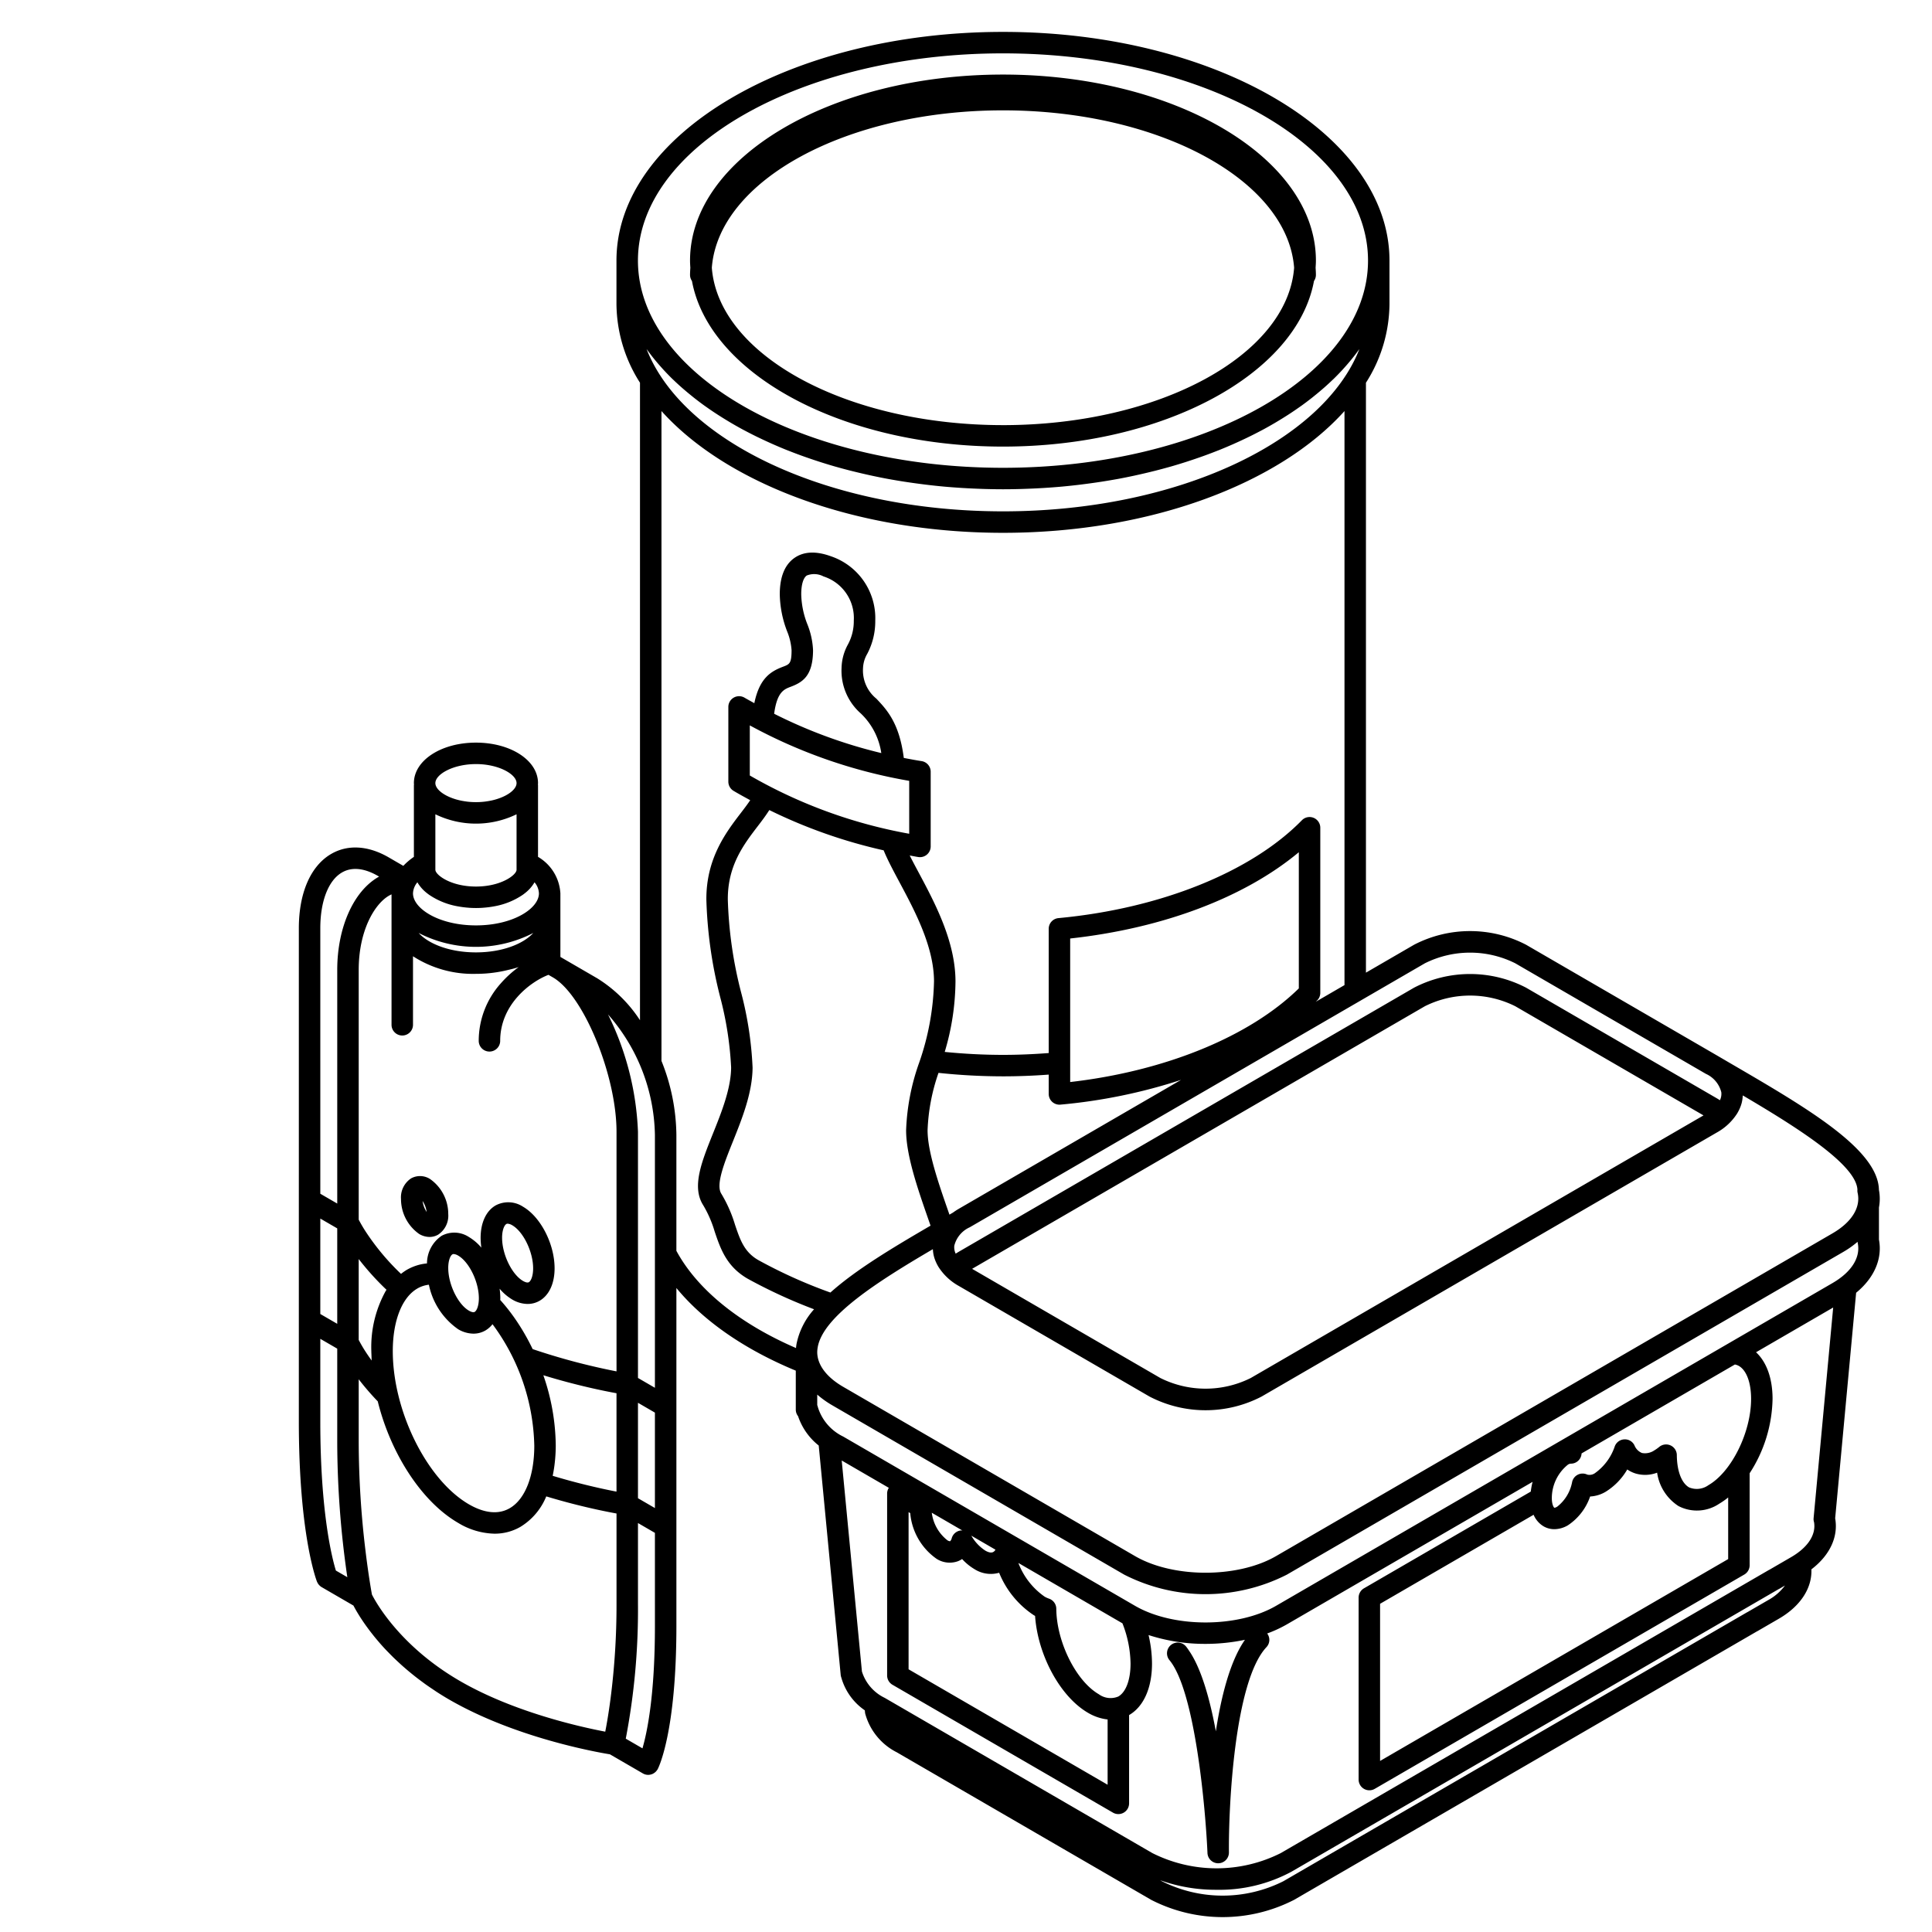 <svg id="illuu" xmlns="http://www.w3.org/2000/svg" width="270" height="270" viewBox="0 0 270 270">
  <g>
    <path d="M96.703,39.27c2.399,12.996,20.973,23.142,43.464,23.142s41.065-10.146,43.464-23.142a1.49,1.49,0,0,0,.269-.854c0-.335-.021-.668-.043-1,.021-.332.043-.665.043-1,0-14.334-19.619-25.995-43.733-25.995S96.434,22.082,96.434,36.416c0,.335.021.668.043,1-.021.332-.043.665-.043,1A1.491,1.491,0,0,0,96.703,39.27Zm43.464,20.142c-21.867,0-39.757-9.779-40.688-21.996.931-12.217,18.822-21.995,40.688-21.995,21.867,0,39.757,9.778,40.688,21.995C179.925,49.634,162.035,59.413,140.168,59.413Z"/>
    <path d="M262.583,166.288c-.111-5.656-10.053-11.451-20.575-17.583l-2.09-1.221-.001-0-.004-.003-26.644-15.453a17.003,17.003,0,0,0-15.648,0l-6.728,3.902V53.489a20.684,20.684,0,0,0,3.289-10.986V36.416c0-17.622-24.23-31.958-54.015-31.958s-54.015,14.336-54.015,31.958v6.086a20.685,20.685,0,0,0,3.288,10.985v89.092a19.253,19.253,0,0,0-5.976-5.86l-4.807-2.788-.001-0H78.658l-.342-.198-.001-5.109v-3.772a6.314,6.314,0,0,0-3.126-5.104v-9.991c0-.046-.009-.089-.013-.134.003-.061.013-.119.013-.18,0-3.174-3.81-5.66-8.674-5.66-4.863,0-8.673,2.486-8.673,5.66,0,.061.011.12.014.181-.004.045-.014.088-.014.134v9.991a8.793,8.793,0,0,0-1.477,1.256l-2.037-1.181c-2.855-1.655-5.705-1.834-8.023-.497-2.887,1.662-4.542,5.453-4.542,10.398V198.645c0,15.762,2.435,22.141,2.538,22.405.005.012.015.021.02.033a1.508,1.508,0,0,0,.222.369c.016.02.034.037.052.056a1.492,1.492,0,0,0,.349.291l4.449,2.58c.121.234.298.555.525.939.028.047.061.1.09.148.092.152.189.31.298.481.047.074.099.153.149.23.103.159.213.323.33.495q.095.14.196.284c.121.173.251.352.386.536.075.103.15.205.23.311.149.198.31.403.474.61.079.1.154.198.237.3.221.272.457.551.704.836.037.043.07.084.108.127q.432.493.921,1.007c.09.094.189.191.281.287.241.248.486.497.747.75.133.129.274.259.412.389.239.225.482.45.736.677.158.141.323.283.487.425q.383.33.788.66c.178.145.358.29.543.436.284.223.578.445.878.667.188.139.373.279.567.417.338.241.692.48,1.05.719.175.117.342.234.521.35.546.353,1.11.702,1.702,1.045.542.314,1.093.615,1.648.907.047.025.093.05.14.074q.793.413,1.599.796c.074.035.147.071.221.106q.782.369,1.568.709c.087.038.174.076.261.113q.777.334,1.552.641c.088.035.175.069.262.104q.776.305,1.544.585c.079.029.157.056.236.085.518.187,1.033.367,1.54.537.063.021.124.041.187.062.523.174,1.041.341,1.547.498l.067.02q.746.23,1.462.435c.054.016.11.032.164.048.462.132.911.255,1.35.373.077.021.154.042.231.062q.624.165,1.208.31c.09.022.179.045.267.066q.558.137,1.076.257c.09.021.178.041.266.061.331.075.649.146.949.211.086.019.165.035.248.053.283.06.554.116.804.167.087.017.164.032.247.049.203.04.397.078.574.111.099.019.187.035.277.052.139.026.269.049.387.07.123.022.224.039.323.056l.167.028.114.019,4.599,2.667a1.465,1.465,0,0,0,1.168.139l.003-0a1.501,1.501,0,0,0,.286-.117,1.484,1.484,0,0,0,.135-.089,1.23,1.23,0,0,0,.266-.229,1.481,1.481,0,0,0,.131-.168c.019-.029.045-.05.063-.081.009-.015.013-.031.021-.046l.011-.017c.106-.204,2.605-5.169,2.605-19.945V180c3.813,4.643,9.592,8.617,16.685,11.55v5.437a1.498,1.498,0,0,0,.32.927,8.787,8.787,0,0,0,2.886,4.101l3.069,32.038a1.486,1.486,0,0,0,.079.357,8.266,8.266,0,0,0,3.295,4.614c.02.149.02.297.052.447a1.54,1.54,0,0,0,.049.178,8.589,8.589,0,0,0,4.379,5.245l35.537,20.611a21.876,21.876,0,0,0,19.976,0l64.661-37.505c.041-.02.081-.04.12-.062l2.978-1.727c3.009-1.746,4.639-4.267,4.532-6.892,2.56-1.949,3.786-4.525,3.322-7.136l2.93-31.517c2.523-2.073,3.696-4.74,3.19-7.431v-4.492A6.623,6.623,0,0,0,262.583,166.288Zm-3.004-.05a1.479,1.479,0,0,0,.029.475c.453,2.033-.831,4.095-3.523,5.656l-77.753,45.098c-5.344,3.098-14.368,3.098-19.708,0L117.837,193.81c-2.339-1.356-3.627-3.08-3.627-4.854a4.276,4.276,0,0,1,.062-.646c.721-4.361,8.455-9.255,16.093-13.734.001.023.009.045.01.068a4.813,4.813,0,0,0,.142.933l.002.008a5.296,5.296,0,0,0,.253.726c.009.021.019.042.029.063a5.719,5.719,0,0,0,.353.678l.007.011a7.906,7.906,0,0,0,2.849,2.659l26.645,15.453a16.993,16.993,0,0,0,15.647,0l63.612-36.896a7.914,7.914,0,0,0,2.843-2.649l.018-.03a5.67,5.67,0,0,0,.344-.66c.011-.024.023-.048.033-.073a5.289,5.289,0,0,0,.251-.722l.004-.018a5.103,5.103,0,0,0,.127-.754c.005-.047.01-.093.013-.139.003-.049.012-.097.014-.146C251.235,157.609,259.356,162.742,259.579,166.238ZM103.577,138.712a58.334,58.334,0,0,1-1.863-12.994c-.029-4.76,2.224-7.699,4.211-10.293.572-.746,1.121-1.478,1.588-2.218a71.815,71.815,0,0,0,15.978,5.628c.534,1.31,1.314,2.774,2.199,4.429,2.152,4.023,4.832,9.031,4.84,13.89a36.754,36.754,0,0,1-2.076,11.357,31.309,31.309,0,0,0-1.823,9.435c-.006,3.514,1.633,8.221,3.079,12.374.107.307.22.633.336.967-5.377,3.131-10.464,6.184-13.995,9.348a69.037,69.037,0,0,1-10.065-4.53c-1.974-1.127-2.545-2.813-3.268-4.948a18.893,18.893,0,0,0-1.911-4.329c-.808-1.26.424-4.329,1.614-7.296,1.28-3.188,2.73-6.802,2.753-10.343A49.583,49.583,0,0,0,103.577,138.712Zm9.257-51.463a12.106,12.106,0,0,1-.861-4.199c.001-1.323.281-2.277.769-2.619a2.801,2.801,0,0,1,2.351.128,6.098,6.098,0,0,1,4.225,6.179,6.822,6.822,0,0,1-.833,3.354,7.108,7.108,0,0,0-.877,3.277,7.943,7.943,0,0,0,2.683,6.33,9.568,9.568,0,0,1,2.871,5.543,68.805,68.805,0,0,1-14.973-5.493c.402-3.046,1.391-3.422,2.289-3.762,1.65-.624,3.134-1.484,3.146-5.105A10.979,10.979,0,0,0,112.834,87.249Zm14.229,21.874v7.395a68.958,68.958,0,0,1-22.277-8.142v-7.002A71.926,71.926,0,0,0,127.062,109.124Zm19.986,44.866a1.502,1.502,0,0,0,1.01.391,1.351,1.351,0,0,0,.14-.007,76.357,76.357,0,0,0,16.857-3.458l-31.047,18.007c-.275.16-.535.329-.781.504-.024.017-.05.034-.075.051l-.466.272c-.048-.139-.095-.274-.144-.415-1.367-3.927-2.917-8.379-2.912-11.387a27.242,27.242,0,0,1,1.527-8.012,85.916,85.916,0,0,0,9.011.485c2.15,0,4.282-.086,6.391-.242v2.702A1.502,1.502,0,0,0,147.049,153.99Zm34.463-15.858c-6.872,6.736-18.673,11.561-31.953,13.085V131.157c12.995-1.427,24.371-5.74,31.953-12.057Zm-45.659,39.19,63.274-36.698a14.144,14.144,0,0,1,12.637,0l26.305,15.256-63.273,36.699a14.129,14.129,0,0,1-12.636,0Zm63.274-42.698a14.139,14.139,0,0,1,12.637,0L238.408,150.077a3.836,3.836,0,0,1,2.147,2.563,2.056,2.056,0,0,1-.191,1.119q-.221-.144-.451-.278l-26.644-15.453a17.003,17.003,0,0,0-15.648,0l-63.613,36.896c-.153.089-.304.182-.449.278a2.047,2.047,0,0,1-.192-1.119,3.833,3.833,0,0,1,2.148-2.564Zm-58.959-127.165c28.13,0,51.015,12.99,51.015,28.958s-22.885,28.959-51.015,28.959-51.015-12.991-51.015-28.959S112.038,7.458,140.168,7.458Zm-49.654,41.529q.405.558.846,1.105c.108.134.219.267.33.4q.378.454.78.9c.11.122.218.245.331.367.373.402.757.799,1.158,1.19.055.054.115.107.171.16q.531.511,1.094,1.008c.141.125.284.248.428.371q.476.409.972.808c.142.114.282.23.427.343.463.363.935.721,1.423,1.071.065.047.133.091.198.138q.65.462,1.329.908c.169.111.341.221.513.331q.566.362,1.15.714c.17.102.338.205.509.306.545.319,1.098.634,1.665.939.068.037.14.072.209.109q.763.407,1.553.796c.194.096.39.189.586.283q.649.312,1.315.612c.192.087.383.174.578.259.618.271,1.243.537,1.881.792.067.027.137.052.205.079q.871.346,1.767.671c.213.078.428.153.643.229q.724.256,1.461.498c.212.07.423.14.637.208.684.218,1.375.429,2.076.63.052.015.106.028.158.043q.985.279,1.994.534c.226.058.454.113.681.168q.795.195,1.602.375c.226.05.451.102.678.15.742.159,1.489.311,2.246.451.036.007.074.012.11.019q1.088.199,2.196.37c.235.036.471.07.707.105q.859.126,1.728.236c.236.03.47.061.707.089.791.094,1.586.18,2.389.253l.057.005c.785.071,1.576.128,2.371.179.245.015.491.028.737.042q.906.05,1.821.082c.245.009.489.018.735.025.83.022,1.663.038,2.502.038s1.672-.015,2.502-.038c.246-.007.49-.016.735-.025q.915-.032,1.821-.082c.246-.014.492-.026.737-.042.795-.051,1.587-.108,2.371-.179l.057-.005c.803-.073,1.598-.16,2.389-.253.237-.028.471-.059.707-.089q.869-.11,1.728-.236c.236-.035.472-.069.707-.105q1.107-.173,2.197-.37c.036-.007.074-.012.11-.019.757-.14,1.504-.292,2.246-.451.227-.049.452-.1.678-.15q.807-.18,1.602-.375c.228-.056.456-.111.682-.168q1.007-.256,1.994-.534c.052-.015.106-.028.158-.043.702-.201,1.392-.412,2.076-.63.214-.068.425-.139.637-.208q.738-.242,1.461-.498c.215-.076.43-.151.643-.229q.895-.326,1.767-.671c.068-.027.137-.052.205-.079.638-.256,1.263-.521,1.881-.792.194-.085.385-.173.578-.259q.666-.3,1.315-.612c.196-.094.392-.188.586-.283q.789-.39,1.553-.796c.069-.037.14-.072.209-.109.567-.305,1.12-.62,1.665-.939.172-.101.34-.204.51-.306q.584-.352,1.15-.714c.172-.11.344-.219.513-.331q.678-.447,1.329-.908c.065-.046.134-.091.198-.138.488-.35.96-.708,1.423-1.071.145-.113.285-.229.427-.343q.496-.4.972-.808c.144-.123.287-.246.428-.371q.562-.498,1.094-1.008c.056-.054.115-.106.171-.16.401-.391.785-.789,1.158-1.19.113-.121.221-.245.331-.367q.402-.446.78-.9c.111-.133.222-.266.33-.4q.44-.547.846-1.105c.042-.057.087-.114.128-.172l.023-.031c-5.068,12.958-25.476,22.677-49.806,22.677S95.43,61.743,90.362,48.785l.023.031C90.427,48.873,90.472,48.93,90.514,48.987Zm1.011,109.593v35.365l-2.367-1.373V158.172A40.483,40.483,0,0,0,84.97,141.767,26.142,26.142,0,0,1,91.525,158.581Zm-15.591,33.612c2.31.712,4.438,1.263,6.223,1.679,1.694.395,3.074.667,4.0.835V208.457c-.666-.128-1.5-.299-2.473-.517-1.777-.399-4.002-.954-6.446-1.693a18.52,18.52,0,0,0,.296-1.873,21.969,21.969,0,0,0,.134-2.344A30.655,30.655,0,0,0,75.934,192.193Zm-24.016-2.675c.006.206.011.412.021.619-.26-.361-.5-.704-.704-1.014a20.485,20.485,0,0,1-1.106-1.865v-11.307a37.864,37.864,0,0,0,3.8,4.219c.029.028.059.056.089.084-.034.053-.074.096-.107.15a16.164,16.164,0,0,0-2.017,8.418C51.894,189.052,51.912,189.286,51.918,189.518Zm-7.155-19.221,2.366,1.372v13.337l-2.366-1.372Zm13.565,9.775a4.147,4.147,0,0,1,1.61-.529,10.028,10.028,0,0,0,4.091,6.221,4.276,4.276,0,0,0,2.138.616,3.305,3.305,0,0,0,1.665-.44,3.545,3.545,0,0,0,.997-.88,29.498,29.498,0,0,1,5.839,16.969c0,4.239-1.284,7.509-3.435,8.748-1.974,1.139-4.191.331-5.7-.545-5.867-3.402-10.641-13.008-10.641-21.411C54.894,184.582,56.179,181.311,58.329,180.072Zm4.314-2.862c0-1.081.304-1.749.586-1.912a.361.361,0,0,1,.179-.042,1.444,1.444,0,0,1,.622.216c1.54.893,2.892,3.678,2.892,5.959,0,1.081-.304,1.748-.587,1.911-.226.13-.635-.077-.8-.173C63.995,182.275,62.643,179.491,62.643,177.209Zm9.394,7.169a26.027,26.027,0,0,0-2.127-2.702c.002-.083.011-.162.011-.246a9.643,9.643,0,0,0-.098-1.331,7.022,7.022,0,0,0,1.761,1.51,4.307,4.307,0,0,0,2.151.62,3.312,3.312,0,0,0,1.67-.441c1.335-.769,2.101-2.422,2.101-4.537,0-3.395-1.94-7.179-4.416-8.614a3.753,3.753,0,0,0-3.821-.179c-1.335.769-2.101,2.422-2.101,4.537a9.729,9.729,0,0,0,.104,1.364,6.966,6.966,0,0,0-1.737-1.483,3.735,3.735,0,0,0-3.803-.178,4.676,4.676,0,0,0-2.059,3.868,7.24,7.24,0,0,0-.876.134,7.104,7.104,0,0,0-1.965.772,7.464,7.464,0,0,0-.788.556,33.676,33.676,0,0,1-4.807-5.713,20.459,20.459,0,0,1-1.106-1.865V135.536c0-5.447,2.196-9.192,4.236-10.368a3.92,3.92,0,0,1,.351-.177v18.223a1.5,1.5,0,0,0,3,0v-9.575a15.443,15.443,0,0,0,8.799,2.458,18.571,18.571,0,0,0,3.819-.393c.21-.044.418-.09.623-.142l.008-.001c.024-.005.046-.012.071-.017.047-.012.096-.022.142-.034.464-.106.903-.225,1.309-.361a15.071,15.071,0,0,0-2.492,2.268,12.034,12.034,0,0,0-3.094,8.04,1.5,1.5,0,0,0,3,0c0-5.133,4.29-8.283,6.748-9.223l.571.331a5.905,5.905,0,0,1,.853.59c4.01,3.26,8.086,13.597,8.086,21.017v33.478c-.667-.129-1.502-.3-2.477-.519a90.348,90.348,0,0,1-9.244-2.593A31.163,31.163,0,0,0,72.038,184.379Zm-1.869-11.384c0-1.095.31-1.771.598-1.938a.364.364,0,0,1,.185-.044,1.471,1.471,0,0,1,.635.219c1.556.902,2.921,3.715,2.921,6.019,0,1.095-.31,1.771-.598,1.938-.235.137-.651-.077-.819-.175C71.534,178.111,70.169,175.298,70.169,172.995ZM58.508,130.385a17.503,17.503,0,0,0,16.017,0c-1.335,1.481-4.262,2.712-8.009,2.712C62.769,133.097,59.843,131.867,58.508,130.385ZM89.158,196.041l2.367,1.374v13.338L89.158,209.379ZM60.843,113.797a12.979,12.979,0,0,0,11.347,0v7.753c0,.717-2.144,2.346-5.674,2.346-3.529,0-5.673-1.629-5.673-2.346Zm5.673-7.016c3.195,0,5.674,1.43,5.674,2.66,0,.83-1.131,1.75-2.846,2.261-.048.014-.094.029-.143.042-.167.047-.341.089-.518.128-.237.05-.483.094-.742.129-.08.011-.157.024-.239.033a10.471,10.471,0,0,1-2.372,0c-.081-.009-.159-.022-.238-.033-.258-.035-.504-.079-.742-.129q-.267-.058-.519-.128c-.049-.013-.094-.028-.142-.042-1.715-.512-2.846-1.431-2.846-2.262C60.843,108.211,63.321,106.782,66.515,106.782ZM58.331,123.303a5.282,5.282,0,0,0,1.322,1.504c.109.087.221.172.339.255A10.242,10.242,0,0,0,63.944,126.656l.006.001a13.415,13.415,0,0,0,1.579.202c.031.002.06.007.091.009q.442.028.895.029.454,0,.896-.029c.03-.002.059-.006.088-.008a13.442,13.442,0,0,0,1.583-.202l.005-.001a10.241,10.241,0,0,0,3.952-1.594c.118-.083.23-.168.34-.256a5.282,5.282,0,0,0,1.322-1.504,2.541,2.541,0,0,1,.615,1.548c0,2.116-3.614,4.474-8.8,4.474s-8.799-2.357-8.799-4.474A2.542,2.542,0,0,1,58.331,123.303Zm-13.568,6.42c0-3.787,1.136-6.703,3.039-7.799,1.731-.997,3.687-.282,5.021.493l.161.093c-.038.021-.077.035-.115.057-3.486,2.008-5.739,7.099-5.739,12.968v32.664l-2.366-1.372Zm2.177,89.765c-.521-1.695-2.177-8.078-2.177-20.843V187.103l2.366,1.372v13.058a132.028,132.028,0,0,0,1.412,18.883ZM64.261,234.912c-8.434-4.892-11.789-11.092-12.282-12.074-.113-.62-.513-2.888-.913-6.224a128.694,128.694,0,0,1-.936-15.08v-8.777a36.985,36.985,0,0,0,2.576,2.995c.027.029.057.058.085.087,1.79,7.237,6.09,14.002,11.24,16.989a10.186,10.186,0,0,0,5.078,1.507,7.181,7.181,0,0,0,3.625-.958,8.923,8.923,0,0,0,3.608-4.254c2.706.82,5.146,1.419,7.047,1.834,1.138.249,2.079.432,2.77.557v12.657a102.301,102.301,0,0,1-.855,13.372c-.259,1.952-.524,3.471-.719,4.46C81.107,241.341,71.767,239.266,64.261,234.912Zm27.265-7.629c0,9.55-1.07,14.74-1.74,17.052l-2.334-1.354A95.496,95.496,0,0,0,89.158,224.17V212.847l2.367,1.373Zm3-52.48V158.581a28.396,28.396,0,0,0-2.084-10.316V57.446c9.08,10.111,27.062,17.016,47.727,17.016,20.663,0,38.645-6.904,47.726-17.015v80.223l-4.015,2.328c.066-.067.14-.13.205-.197a1.5,1.5,0,0,0,.428-1.049V115.681a1.5,1.5,0,0,0-2.572-1.049c-7.072,7.233-19.79,12.346-34.021,13.676a1.499,1.499,0,0,0-1.36,1.493v17.363c-2.107.162-4.239.256-6.391.256-2.751,0-5.469-.149-8.142-.412a35.135,35.135,0,0,0,1.504-9.856c-.01-5.609-2.885-10.983-5.194-15.302-.423-.791-.833-1.562-1.203-2.293.401.069.799.153,1.202.215a1.5,1.5,0,0,0,1.729-1.482V107.849a1.5,1.5,0,0,0-1.271-1.482c-.835-.129-1.662-.287-2.488-.445-.618-4.88-2.371-6.737-3.835-8.285a5.074,5.074,0,0,1-1.862-4.265,4.255,4.255,0,0,1,.588-1.994,9.714,9.714,0,0,0,1.122-4.639,9.13,9.13,0,0,0-6.218-9.007c-2.074-.748-3.781-.667-5.08.242-1.354.95-2.043,2.656-2.046,5.072a15.012,15.012,0,0,0,1.023,5.177,8.472,8.472,0,0,1,.626,2.654c-.007,1.85-.285,1.955-1.208,2.304-1.705.645-3.278,1.598-3.998,5.089-.455-.256-.916-.499-1.366-.766a1.501,1.501,0,0,0-2.265,1.291v10.441a1.5,1.5,0,0,0,.735,1.291c.765.453,1.543.878,2.321,1.301-.368.554-.816,1.144-1.297,1.771-2.054,2.679-4.866,6.348-4.83,12.125a61.591,61.591,0,0,0,1.936,13.64,47.537,47.537,0,0,1,1.524,9.817c-.019,2.959-1.356,6.291-2.537,9.231-1.608,4.01-2.998,7.472-1.354,10.034a16.076,16.076,0,0,1,1.594,3.672c.815,2.408,1.659,4.898,4.643,6.603a72.234,72.234,0,0,0,9.245,4.252,10.295,10.295,0,0,0-2.445,4.812l-.03.177c-.022.154-.036.293-.048.43C103.409,185,97.478,180.268,94.525,174.803Zm152.58,48.813-2.872,1.665c-.041.019-.081.04-.121.062l-64.766,37.565a18.916,18.916,0,0,1-16.966,0l-.243-.141a23.035,23.035,0,0,0,7.878,1.333,21.223,21.223,0,0,0,10.475-2.53l68.065-39.479a1.372,1.372,0,0,0,.125-.064l.771-.447A7.28,7.28,0,0,1,247.105,223.617Zm6.349-11.46a1.463,1.463,0,0,0,.061.575c.295,1.752-.865,3.525-3.205,4.883l-3.024,1.754q-.064.029-.126.064l-68.175,39.542a19.981,19.981,0,0,1-17.938,0l-37.407-21.695a6.091,6.091,0,0,1-3.183-3.677l-.003-.015-2.824-29.479,6.582,3.818a1.493,1.493,0,0,0-.236.796v25.428a1.502,1.502,0,0,0,.747,1.298l30.815,17.871a1.5,1.5,0,0,0,2.253-1.298V239.684c2.036-1.178,3.203-3.801,3.203-7.199a17.655,17.655,0,0,0-.484-3.983,25.607,25.607,0,0,0,7.967,1.233,26.823,26.823,0,0,0,5.504-.571c-.079.113-.156.231-.232.35-1.916,2.966-3.102,7.658-3.833,12.439-.826-4.468-2.013-8.702-3.691-11.185-.161-.238-.321-.482-.491-.686a1.5,1.5,0,0,0-2.305,1.92c3.602,4.322,5.059,20.924,5.315,26.956a1.501,1.501,0,0,0,1.498,1.437c.014,0,.027,0,.04-.001a1.5,1.5,0,0,0,1.461-1.514c-.062-6.364.761-23.926,5.253-28.697a1.479,1.479,0,0,0,.092-1.901,17.643,17.643,0,0,0,2.748-1.271l34.346-19.921a9.269,9.269,0,0,0-.251,1.359l-23.316,13.521a1.502,1.502,0,0,0-.747,1.298v25.429a1.501,1.501,0,0,0,2.253,1.298l51.646-29.95a1.502,1.502,0,0,0,.747-1.298V205.89a19.696,19.696,0,0,0,3.203-10.393c0-2.858-.834-5.155-2.308-6.518l10.78-6.252Zm-95.459,20.329c0,2.267-.639,3.988-1.708,4.604a2.789,2.789,0,0,1-2.73-.319c-3.184-1.847-5.904-7.317-5.94-11.947a1.501,1.501,0,0,0-1.001-1.403,3.646,3.646,0,0,1-.628-.285,10.106,10.106,0,0,1-3.669-4.708l14.543,8.435A15.893,15.893,0,0,1,157.995,232.486ZM127.206,211.46a8.704,8.704,0,0,0,3.683,6.387,3.396,3.396,0,0,0,2.988.334,2.949,2.949,0,0,0,.578-.306,7.529,7.529,0,0,0,1.726,1.413,4.241,4.241,0,0,0,3.45.507,12.922,12.922,0,0,0,4.852,5.937c.057.032.113.064.171.095.379,5.478,3.506,11.283,7.397,13.54a6.878,6.878,0,0,0,2.74.93v9.122L126.976,233.287v-21.96Zm11.905,5.129c-.158.232-.453.665-1.425.104a6.055,6.055,0,0,1-1.941-2.078l3.379,1.96Zm-4.854-2.703a1.5,1.5,0,0,0-1.245,1.058.932.932,0,0,1-.232.446.716.716,0,0,1-.385-.138,5.816,5.816,0,0,1-2.177-3.843l4.277,2.481A1.477,1.477,0,0,0,134.257,213.886ZM243.01,190.892c1.069.616,1.708,2.338,1.708,4.604,0,4.661-2.722,10.177-5.943,12.046a2.793,2.793,0,0,1-2.722.323c-1.056-.603-1.696-2.29-1.714-4.515a1.5,1.5,0,0,0-2.441-1.155,5.748,5.748,0,0,1-.692.49,2.323,2.323,0,0,1-1.739.373,1.907,1.907,0,0,1-1.042-1.053,1.477,1.477,0,0,0-1.414-.852,1.501,1.501,0,0,0-1.34.964,7.546,7.546,0,0,1-2.765,3.751,1.305,1.305,0,0,1-1.084.211,1.499,1.499,0,0,0-2.113,1.027,5.7,5.7,0,0,1-2.095,3.46c-.231.134-.362.154-.394.142-.093-.049-.35-.458-.35-1.343a6.004,6.004,0,0,1,2.247-4.674.827.827,0,0,1,.381-.141.177.177,0,0,1,.032,0,1.5,1.5,0,0,0,1.495-1.391c.001-.014.005-.029.006-.043l21.422-12.425A1.792,1.792,0,0,1,243.01,190.892Zm-28.686,20.799a3.428,3.428,0,0,0,1.398,1.618,2.988,2.988,0,0,0,1.502.397,3.784,3.784,0,0,0,1.895-.544,7.906,7.906,0,0,0,3.104-4.025,4.71,4.71,0,0,0,2.188-.672,8.944,8.944,0,0,0,3.002-3.106,4.259,4.259,0,0,0,1.168.567,4.72,4.72,0,0,0,3.004-.118,6.684,6.684,0,0,0,2.981,4.663,5.587,5.587,0,0,0,5.714-.333,10.035,10.035,0,0,0,1.235-.865v8.61L192.868,246.094V224.133Zm41.761-32.373-77.754,45.098c-5.343,3.101-14.368,3.1-19.707,0l-40.786-23.655a6.775,6.775,0,0,1-3.536-4.1,1.434,1.434,0,0,0-.092-.29v-1.474a13.604,13.604,0,0,0,2.122,1.509L157.118,220.062a25.05,25.05,0,0,0,22.719,0l77.754-45.098a13.368,13.368,0,0,0,2.01-1.421,1.414,1.414,0,0,0,.016.153C260.048,175.717,258.761,177.767,256.085,179.318Z"/>
    <path d="M60.096,164.767a2.589,2.589,0,0,0-2.642-.089,3.177,3.177,0,0,0-1.413,2.889,5.964,5.964,0,0,0,2.55,4.89,2.868,2.868,0,0,0,1.438.409,2.386,2.386,0,0,0,1.202-.321,3.177,3.177,0,0,0,1.413-2.889A5.963,5.963,0,0,0,60.096,164.767Zm-1.039,3.078a3.581,3.581,0,0,1,.57,1.531A3.606,3.606,0,0,1,59.056,167.845Z"/>
  </g>
</svg>
